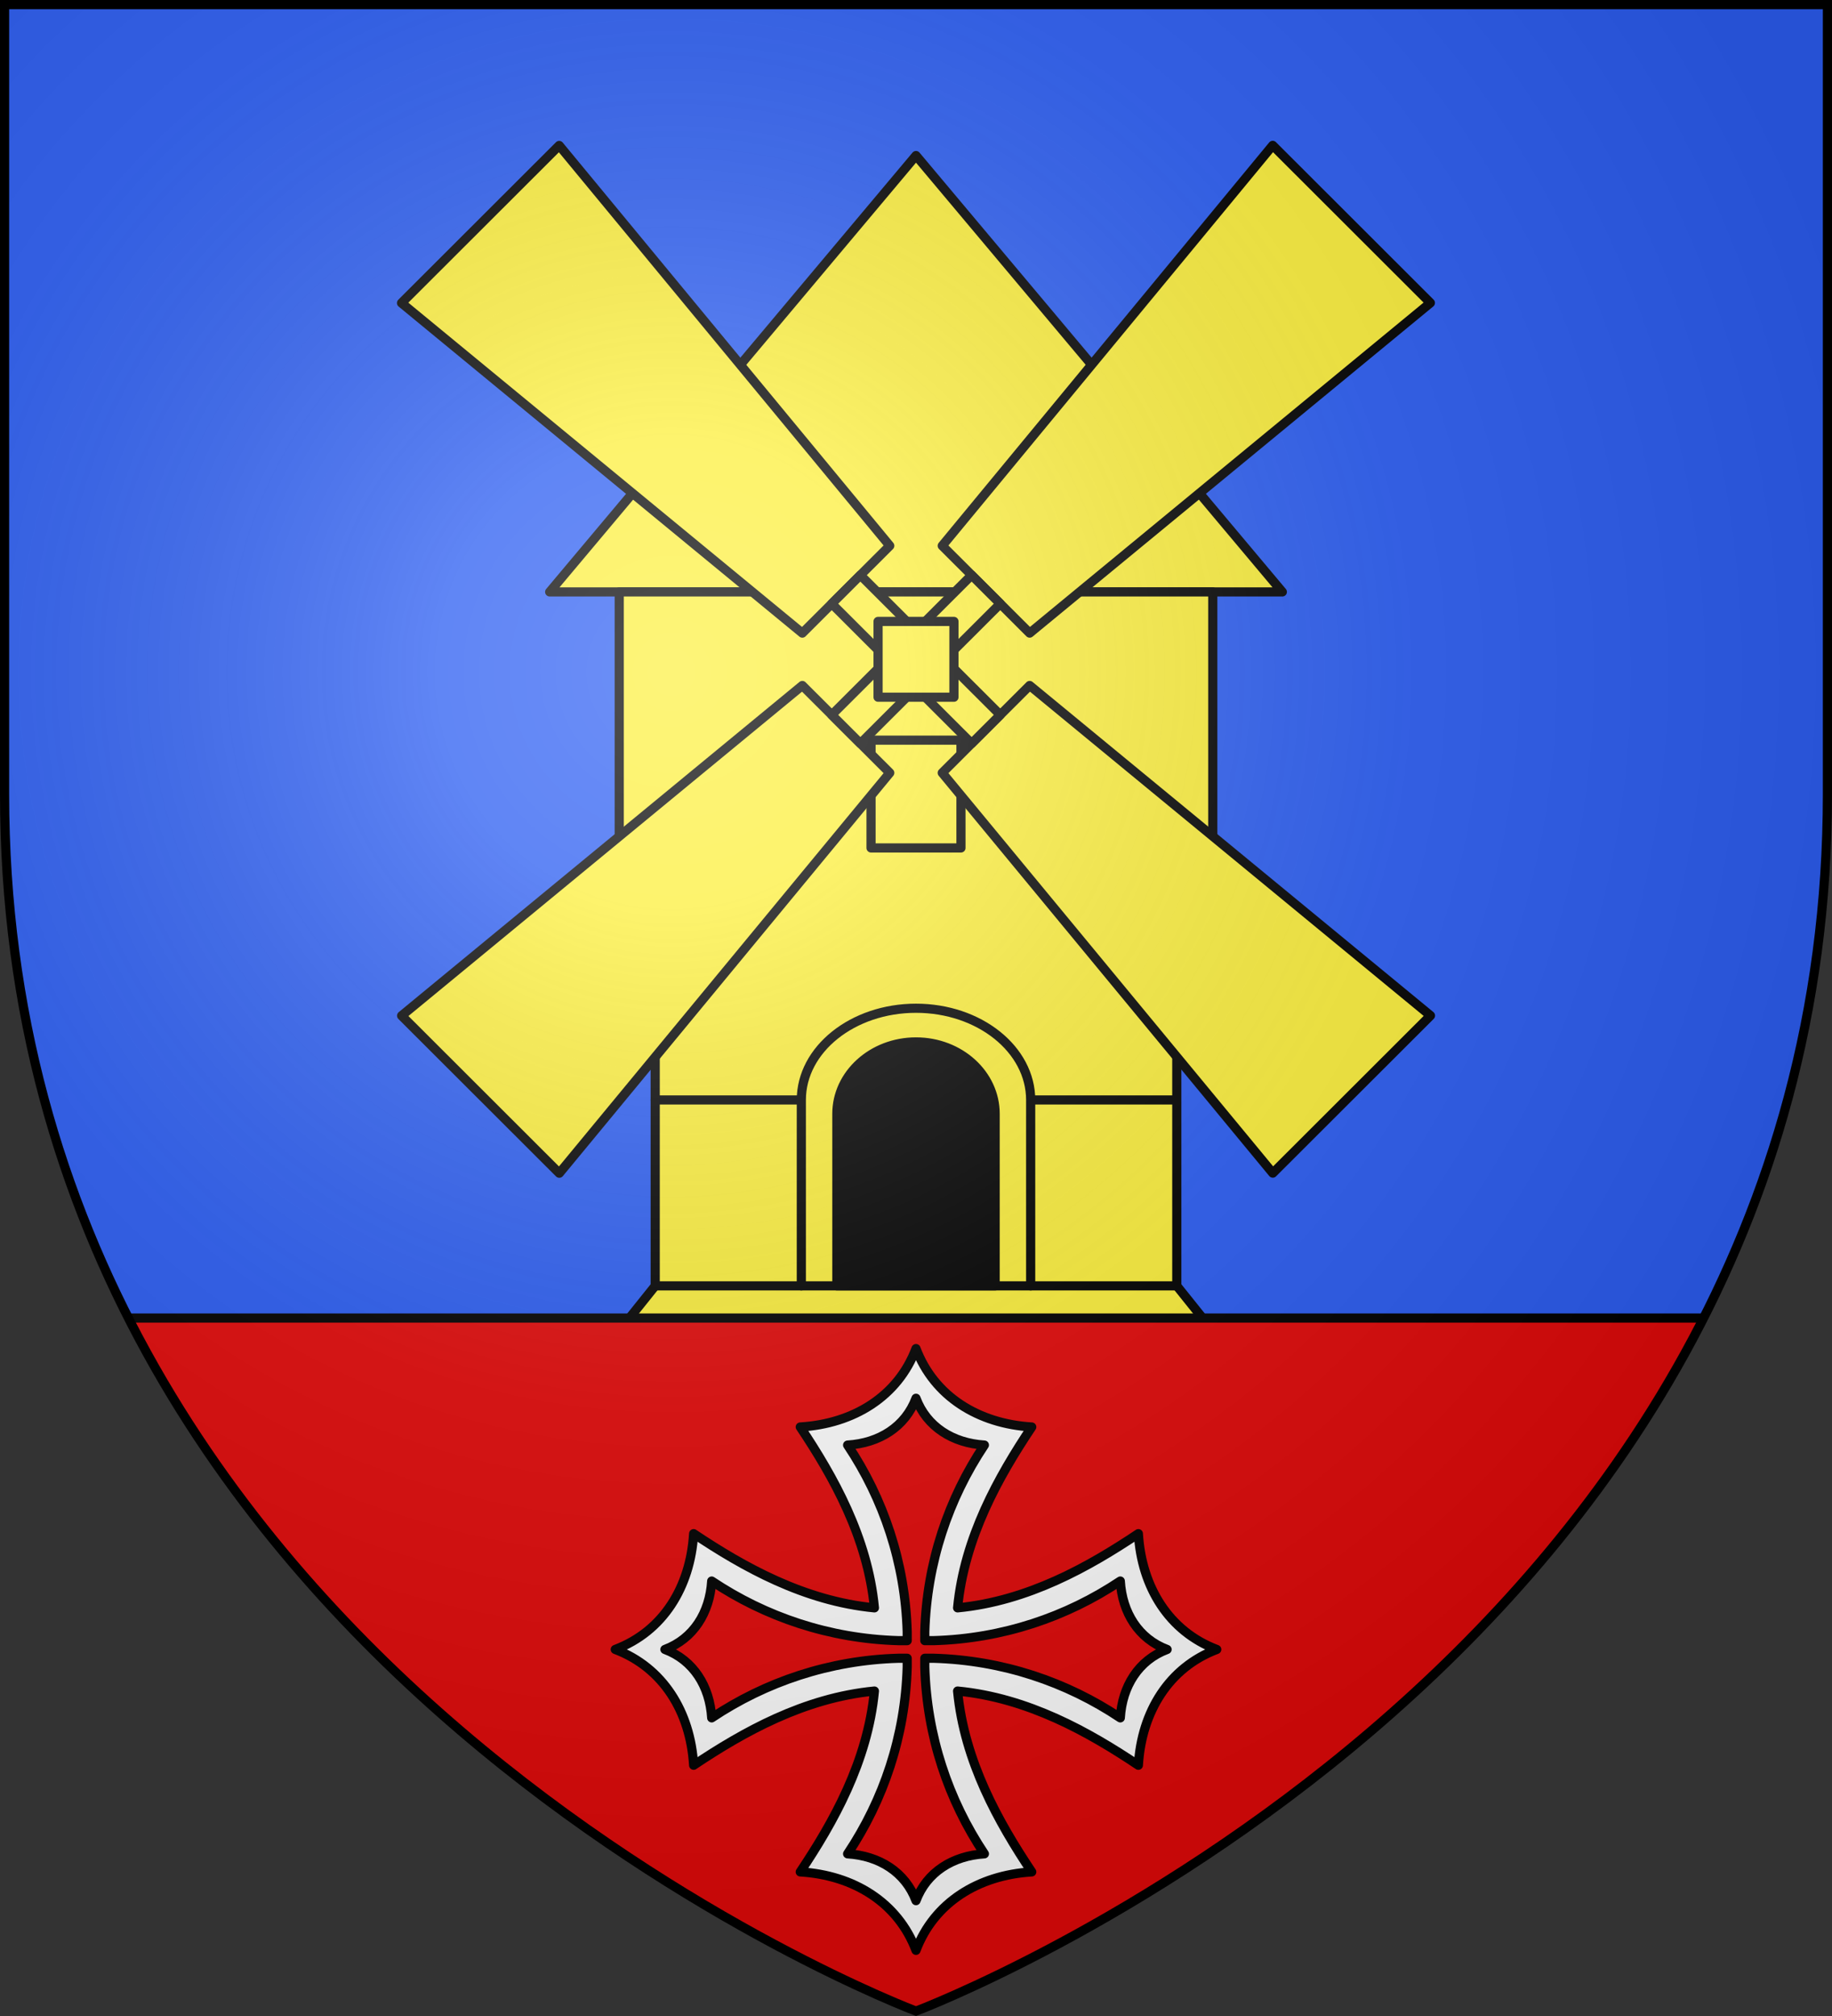 <svg xmlns="http://www.w3.org/2000/svg" width="600" height="660" viewBox="-300 -300 600 660"><rect x="-300" y="-300" width="600" height="660" fill="#333333" stroke="none"/><radialGradient id="b" cx="-80" cy="-80" r="405" gradientUnits="userSpaceOnUse"><stop offset="0" stop-color="#fff" stop-opacity=".31"/><stop offset=".19" stop-color="#fff" stop-opacity=".25"/><stop offset=".6" stop-color="#6b6b6b" stop-opacity=".125"/><stop offset="1" stop-opacity=".125"/></radialGradient><clipPath id="a"><path d="M-298.5-298.5h597v258.503C298.5 246.206 0 358.398 0 358.398S-298.5 246.206-298.5-39.997z"/></clipPath><path fill="#2b5df2" d="M-298.5-298.5h597v258.543C298.5 246.291 0 358.5 0 358.5S-298.5 246.291-298.5-39.957z"/><g stroke="#000" stroke-linecap="round" stroke-linejoin="round" stroke-width="3"><g fill="#fcef3c"><path fill-rule="evenodd" d="m0-249.077-119.976 142.863h239.952z"/><path d="M-97.195-106.213V7.93l11.78 10.845v102.196L-94.25 132h188.5l-8.836-11.03V18.776L97.195 7.93v-114.143z"/><path d="M-14.727-57.689v35.29h29.453v-35.29z"/><path d="M-168.5-200.806-37.228-92.735l28.637-28.594-108.265-131.043zm285.324-51.598L8.59-121.329l28.636 28.594 131.24-108.103zM168.5 32.492 37.228-75.58 8.59-46.985 116.856 84.057zM-116.824 84.09-8.59-46.985-37.228-75.58l-131.24 108.103z"/><path d="m-27.595-102.353 22.91 22.875L0-84.157l4.686-4.679-22.91-22.875-4.685 4.68zm45.818-9.358L-4.686-88.836 0-84.157l4.686 4.679 22.91-22.875-4.687-4.679zm9.372 45.75L4.685-88.836 0-84.157l-4.686 4.679 22.91 22.875 4.685-4.68zm-45.818 9.358L4.686-79.478 0-84.157l-4.686-4.679-22.91 22.875 4.687 4.679z"/></g><path d="M0 41.107c-14.307 0-25.919 10.54-25.919 23.527v56.337h51.838V64.634c0-12.987-11.612-23.527-25.92-23.527z"/><path fill="#fcef3c" d="M-12.426-71.75h24.851v-24.814h-24.851zM-85.414 120.97H85.414"/><path fill="none" d="M37.556 120.97V60.104C37.556 43.53 20.731 30.08 0 30.08c-20.732 0-37.557 13.45-37.557 30.024v60.868m0-60.868h-47.857m122.97 0h47.575"/><path fill="#e20909" d="M-298.5 131.5h597v227h-597z" clip-path="url(#a)"/><path fill="#fff" fill-rule="evenodd" d="M0 141.5c-5.9 15.605-20.361 24.616-37.91 25.671 10.865 16.256 22.067 36.112 24.291 59.21-23.097-2.225-42.953-13.427-59.209-24.292-1.055 17.549-10.067 32.01-25.672 37.91 15.605 5.902 24.617 20.362 25.672 37.911 16.256-10.865 36.112-22.067 59.21-24.291-2.225 23.097-13.427 42.953-24.292 59.209C-20.361 313.883-5.9 322.895 0 338.5c5.902-15.605 20.361-24.617 37.91-25.672-10.865-16.256-22.066-36.112-24.29-59.21 23.097 2.225 42.952 13.427 59.208 24.292C73.883 260.361 82.895 245.9 98.5 240c-15.605-5.902-24.617-20.362-25.672-37.911-16.256 10.865-36.11 22.067-59.208 24.291 2.224-23.097 13.425-42.953 24.29-59.209C20.361 166.116 5.902 157.105 0 141.5zm0 16.264c3.487 9.314 12.031 14.693 22.4 15.323-11.763 17.6-18.872 38.558-19.516 61.144v2.885h2.883c22.586-.644 43.545-7.753 61.145-19.516.63 10.369 6.009 18.913 15.323 22.4-9.314 3.486-14.693 12.03-15.323 22.399-17.6-11.763-38.56-18.872-61.145-19.516H2.884v2.885c.644 22.586 7.753 43.544 19.516 61.144-10.369.63-18.913 6.009-22.4 15.323-3.486-9.314-12.03-14.693-22.399-15.323 11.763-17.6 18.872-38.558 19.516-61.144v-2.884l-2.884-.001c-22.586.644-43.545 7.753-61.145 19.516-.63-10.369-6.008-18.913-15.322-22.4 9.314-3.486 14.692-12.03 15.322-22.399 17.6 11.763 38.56 18.872 61.145 19.516h2.884v-2.885c-.644-22.586-7.753-43.544-19.516-61.144 10.369-.63 18.913-6.008 22.4-15.323z"/></g><path fill="url(#b)" d="M-298.5-298.5h597v258.543C298.5 246.291 0 358.5 0 358.5S-298.5 246.291-298.5-39.957z"/><path fill="none" stroke="#000" stroke-width="3" d="M-298.5-298.5h597v258.503C298.5 246.206 0 358.398 0 358.398S-298.5 246.206-298.5-39.997z"/></svg>